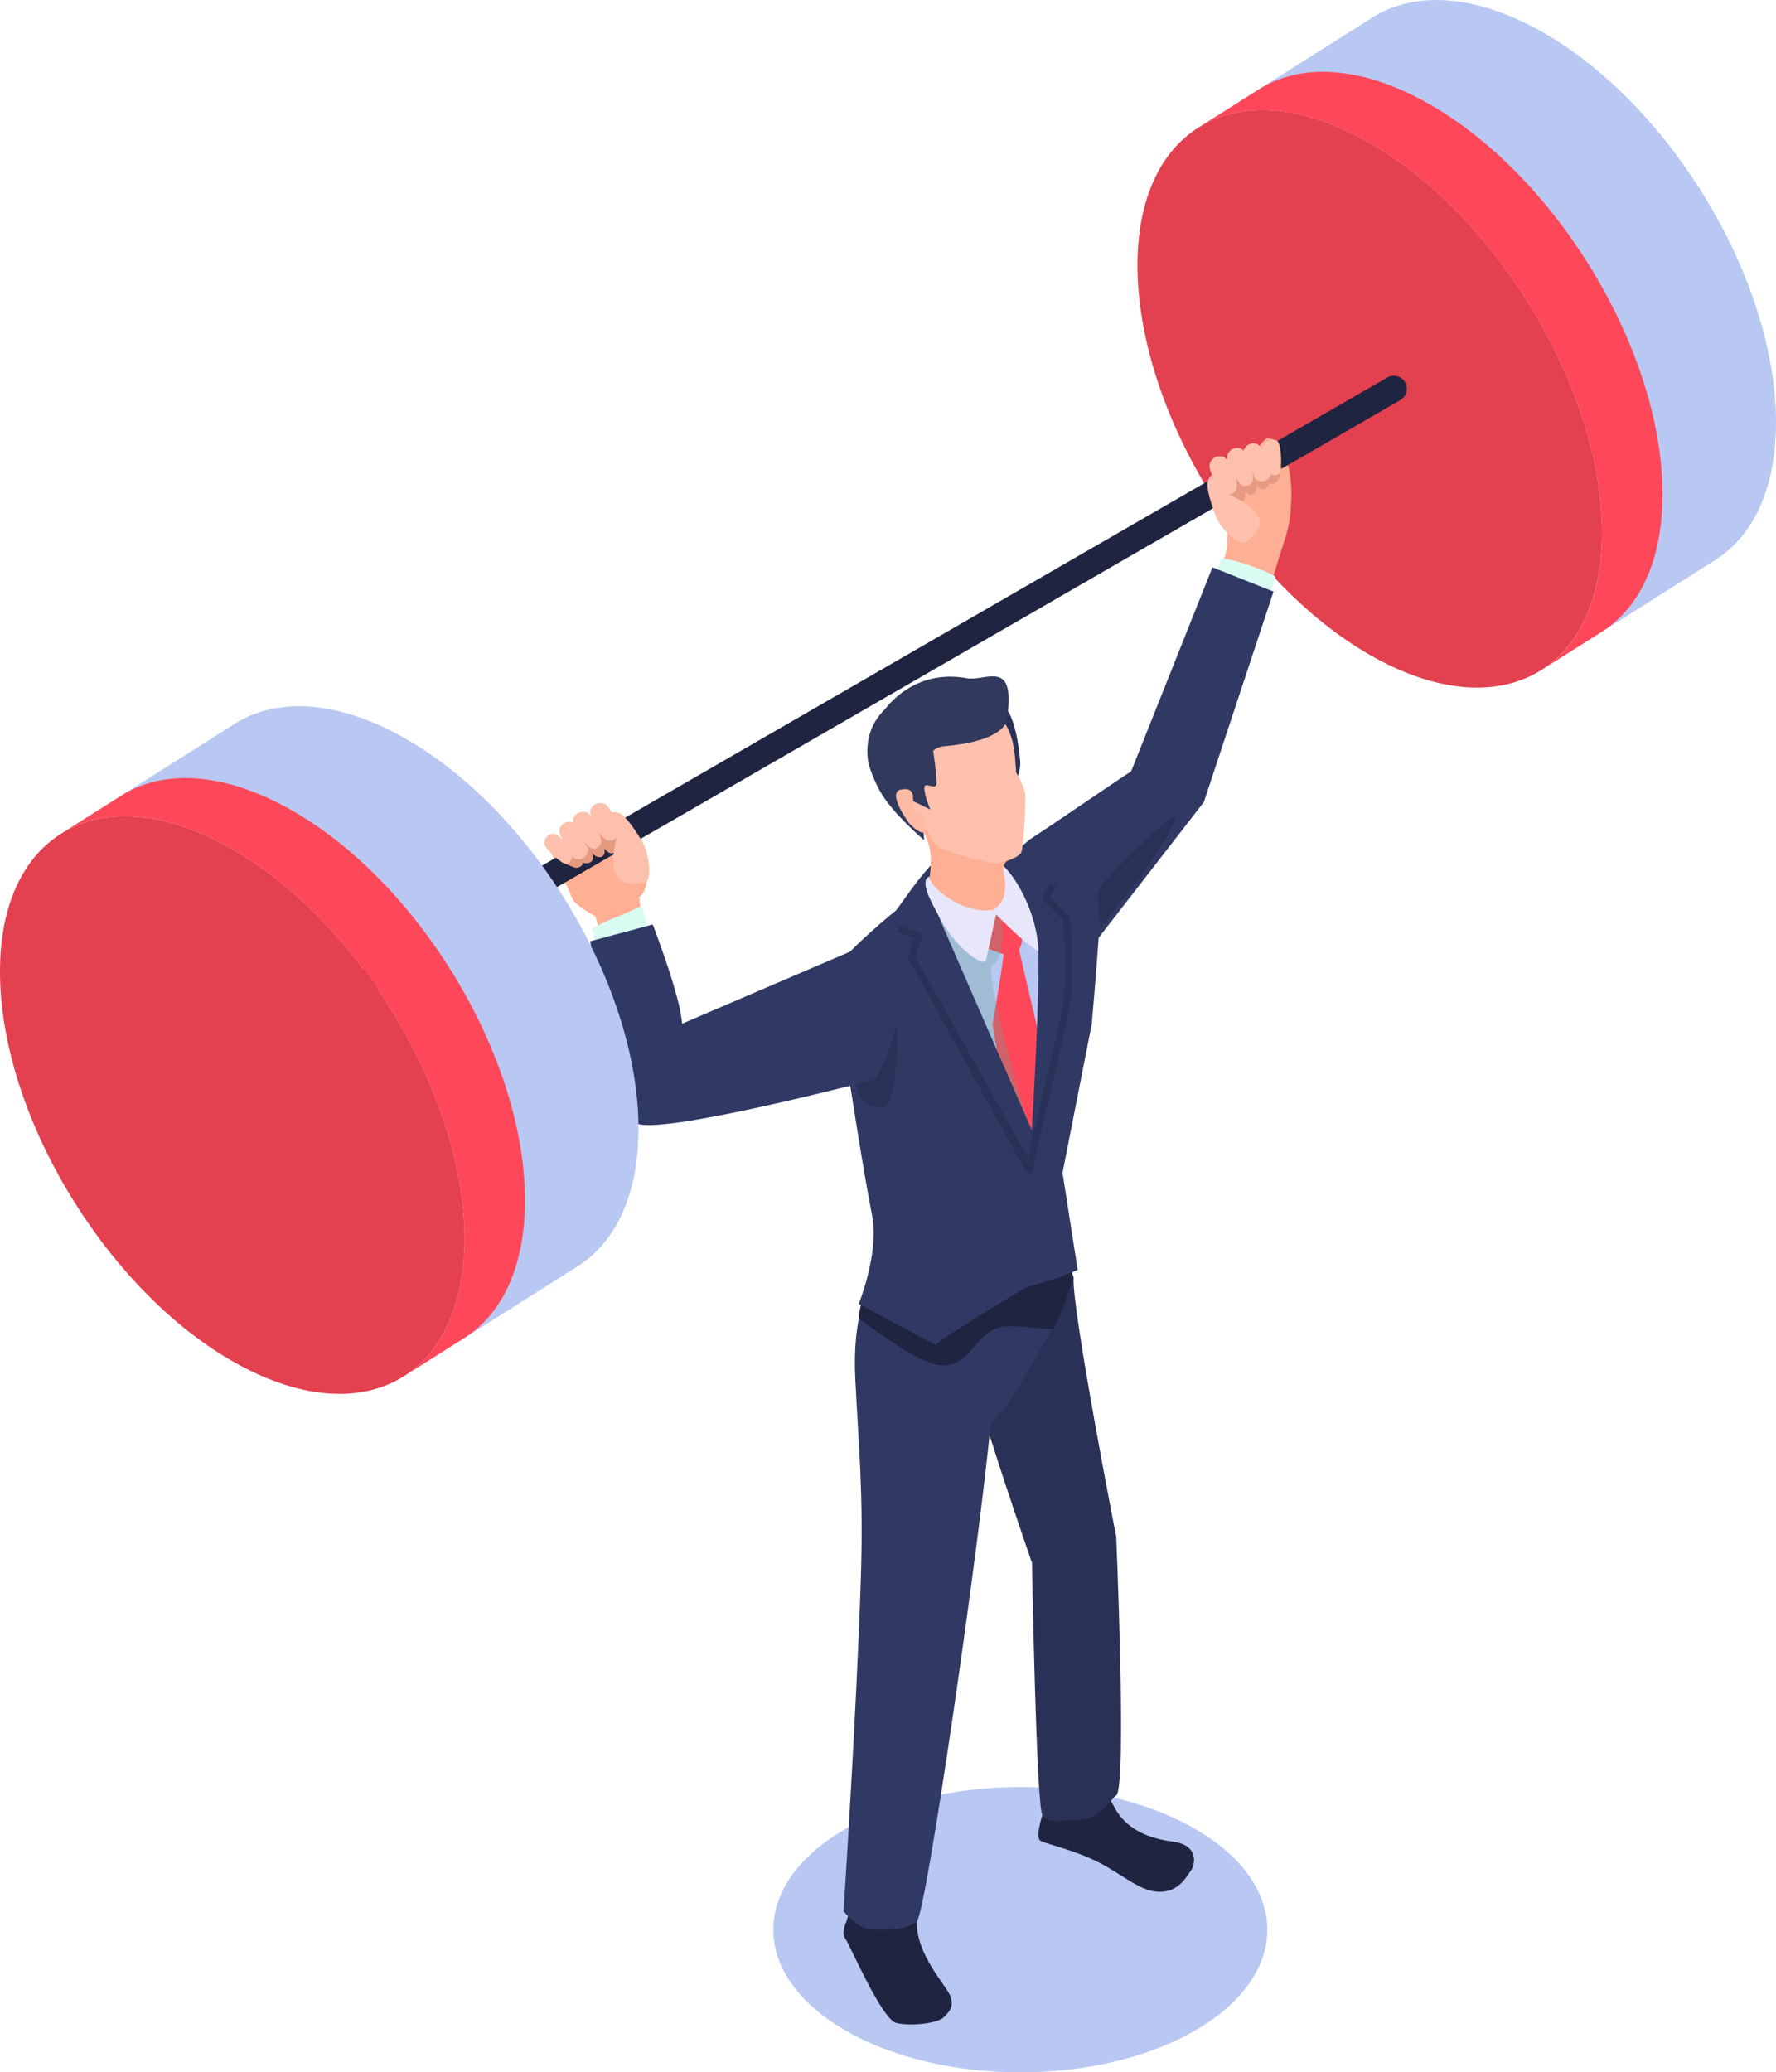 <?xml version="1.0" encoding="UTF-8"?>
<svg xmlns="http://www.w3.org/2000/svg" width="890.36" height="1038.69" viewBox="0 0 890.36 1038.69">
  <defs>
    <style>
      .cls-1 {
        fill: #fdc0ac;
      }

      .cls-2 {
        fill: #f0ad97;
      }

      .cls-3 {
        fill: #d9fcf2;
      }

      .cls-4 {
        fill: #e34050;
      }

      .cls-5 {
        fill: #ffaf94;
      }

      .cls-6 {
        fill: #fe485a;
      }

      .cls-7 {
        fill: #e8e6fb;
      }

      .cls-8 {
        isolation: isolate;
      }

      .cls-9 {
        fill: #2a3157;
      }

      .cls-10 {
        fill: #b8c8f2;
      }

      .cls-11 {
        fill: #ffbaa3;
      }

      .cls-12 {
        fill: #1f2440;
      }

      .cls-13 {
        fill: #303864;
      }

      .cls-14 {
        fill: #313a5d;
      }

      .cls-15 {
        fill: #64a18e;
        mix-blend-mode: multiply;
        opacity: .3;
      }

      .cls-16 {
        fill: #e69a80;
      }
    </style>
  </defs>
  <g class="cls-8">
    <g id="_レイヤー_2" data-name="レイヤー 2">
      <g id="Layer_1" data-name="Layer 1">
        <g>
          <path class="cls-10" d="M599.07,916.64c48.36,27.92,48.36,73.19,0,101.11s-126.77,27.92-175.13,0-48.36-73.19,0-101.11c48.36-27.92,126.77-27.92,175.13,0Z"/>
          <g>
            <g>
              <path class="cls-10" d="M629.23,45.96c20.06-12.7,48.55-12.14,80.66,4.71,64.23,33.69,118.69,119.74,121.63,192.22,1.47,36.24-10.22,62.22-30.28,74.91l28.47-18.01s-.08.06-.12.08l30.36-19.21c20.06-12.7,31.75-38.68,30.28-74.91-2.94-72.47-57.4-158.53-121.63-192.22-32.12-16.84-60.6-17.4-80.66-4.71l-28.22,17.86s-.08.05-.12.07l-30.36,19.21Z"/>
              <path class="cls-6" d="M681.36,68.73c64.23,33.69,118.69,119.74,121.63,192.22,1.47,36.24-10.22,62.22-30.28,74.91l30.36-19.21c20.06-12.7,31.75-38.68,30.28-74.91-2.94-72.47-57.4-158.53-121.63-192.22-32.12-16.84-60.6-17.4-80.66-4.71l-30.36,19.21c20.06-12.7,48.55-12.14,80.66,4.71Z"/>
              <path class="cls-4" d="M666.73,62.05c4.78,1.84,9.67,4.05,14.64,6.65,9.66,5.06,19.07,11.31,28.17,18.51,42.2,33.52,76.56,87.83,88.79,140.32,2.61,11.3,4.24,22.48,4.67,33.38.23,5.61.15,10.96-.24,16.07-2.12,27.9-13.09,48.12-30.07,58.86-1.1.7-2.23,1.35-3.38,1.96-19.83,10.62-46.96,9.26-77.3-6.66-64.23-33.69-118.69-119.74-121.63-192.22-1.38-34.22,9-59.31,27.09-72.69,17.24-12.75,41.47-14.89,69.25-4.19Z"/>
            </g>
            <g>
              <g>
                <g>
                  <g>
                    <g>
                      <path class="cls-12" d="M553.78,898.23s2.17,2.45,4.92,7.62c7.08,13.31,21.38,16.13,29.64,17.26,12.26,1.68,11.22,11.01,8.56,14.67-2.55,3.51-6.39,10.92-16.49,10.39-10.1-.53-19.18-10.28-33.72-16.68-12.25-5.39-24.35-7.82-25.42-9.16-2.33-2.93,2.07-14.88,2.07-14.88,0,0,2.8-14.45,3.99-12.73,1,1.44,9.68,12.88,14.39,11.36,3.7-1.19,12.06-7.85,12.06-7.85Z"/>
                      <path class="cls-9" d="M538.23,640.56c-.87,16,21.37,129.79,21.37,129.79,0,0,5.39,125.67,0,129.54-3,2.16-9.02,12.57-18.74,12.22-7.71-.28-15.23,2.75-18.29-2.37-3.06-5.12-5.21-126.4-5.21-126.4,0,0-26.88-77.74-26.33-83.34,1.29-13.14-3.92-16-2.54-29.16.78-7.5-11.18-14.52-6.76-21.01,9.36-13.72,39.43-30.73,48.75-18.57,1.97,2.56,7.89,6.51,7.74,9.3Z"/>
                    </g>
                    <g>
                      <path class="cls-12" d="M459.67,962.92c-.62,16.89,15.19,32.55,16.89,37.84,1.7,5.29-.67,7.57-3.58,10.47-2.91,2.89-16.52,4.49-23.73,2.69-7.21-1.8-23.25-39.25-25.47-42.26-2.22-3.01.5-8.36.5-8.36,0,0,4.62-16.73,5.75-14.97.95,1.48,6.37,14.92,11.14,13.56,3.74-1.06,18.72-4.81,18.51,1.04Z"/>
                      <path class="cls-13" d="M428.78,690.77c-1.74-35.54,8.89-49.53,8.89-49.53l86.83-12.37s13.6,9.36,13.05,13.68c-1.29,10.16-35.02,69.96-40.82,70.2-5.66,60.88-32.36,246.03-37.06,250.17-5.51,4.85-16.35,4.32-22.93,4.18-6.57-.14-13.84-9.17-13.84-9.17,0,0,6.54-99.92,8.67-166.73,1.37-43.02-1.05-64.89-2.8-100.44Z"/>
                    </g>
                    <path class="cls-12" d="M430.5,660.91c11.27,7.83,30.9,23.19,42,23.42,14.43.3,15.63-15.9,29.32-19.26,3.73-.92,11.44,0,17.86.55,3.22.29,6.12.48,8.03.32,2.14-.2,10.52-25.38,10.52-25.38,0,0-.89-.57-.67-5.52-1.88,2.11-39.01-2.03-40.17-1.89-6.87.81-11.81,13.05-18.48,17-4.56,2.71-9.17,4.81-13.94,4.48-5.88-.41-19.28-8.07-27.3-11.27,0,0-6.08,3.85-7.17,17.56Z"/>
                  </g>
                  <g>
                    <path class="cls-5" d="M614.57,276.97c.89-3.45,1.07-13.32-.05-15.62-.24-.43-.68-1.27-.69-1.27h0c-1.31-2.47-2.26-4.48-2.26-4.48,0,0,7.13-16.82,8.85-17.82,5.23-3.05,9.43-13.96,14.04-17.66,1.7-1.36,6.16.8,6.91,2.13,2.77,4.87,7.14,13.79,5.8,31.85-.48,10.53-3.17,16.11-6.3,26.63-1.01,3.4-6.48,21.12-9.69,27.39-1.83,3.58-23.09-7.31-23.09-7.31-3.5-.39,5.1-18.55,6.47-23.83Z"/>
                    <path class="cls-2" d="M616.94,243.35c2.35-.89,6.51-3.39,8.27-3.18,1.76.21,3.89-1.72,4.65-1.36.76.36.36,2.76-.71,4.48-1.07,1.72-7.57,4.1-7.57,4.1,0,0-1.86,7.9-4.06,8.66-2.26.78-4.92,2.96-6.34-1.28-1.28-3.2,3.41-10.54,5.76-11.43Z"/>
                  </g>
                  <g>
                    <path class="cls-3" d="M636.31,298.02c.84-1.63,1.51-3.4,2.09-5.13.39-1.17.58-2.49,1.05-3.61-.17-1.79-25.9-11.06-27.47-8.96-.87,2.71-2.89,7.78-2.89,8.24s27.04,9.39,27.21,9.45Z"/>
                    <g>
                      <path class="cls-10" d="M470.78,430.68c-10.37,8.15-17.74,32.27-17.74,32.27l65.64,113.65,16.5-108.44s-16.29-33.81-27.84-37.3c-11.55-3.49-26.19-8.33-36.56-.18Z"/>
                      <path class="cls-6" d="M510.88,476.05c2.9-5.52,1.04-8.55-1.25-10.78-1.99-1.94-9.68-8.45-9.68-8.45l-5.51,18.4,8.73,3.09c-1.42,11.59-5.57,35.1-5.57,35.1l8.68,52.37,12.37.68,2.19-47.85-9.96-42.57Z"/>
                      <path class="cls-15" d="M501.13,455.69s5.08,23.19-3.89,28.27c-3.76,2.12,17.32,81.69,20.13,80.98-8.37-6.84-34.22-56.9-43.08-82.26-4-11.45-12.15-39.98-4.88-50.18,4.91,8.16,31.72,23.2,31.72,23.2Z"/>
                    </g>
                    <path class="cls-13" d="M567.06,386.62c-7.85,5.05-39.59,26.89-51.09,34.31l-14.12,12.4c-2.18.16,15.99,39.77,18.55,39.89,1.26,22.02-3.12,93.2-3.12,93.2,0,0-43.56-99.5-47-107.9-3.44-8.39-1.25-27.27-1.25-27.27-9.03,9.15-14.88,18.61-19.81,25.04,0,0-25.16,20.38-29.91,29.2-1.16,2.17-1.44,14.79.69,23.61,4.29,17.69,8.78,55.83,17.25,100.38,3.55,18.7-6.74,44.06-6.74,44.06l38.71,20.67c3.84-4.54,45.26-28.94,45.26-28.94l16.87-5.11,8.93-3.68-7.6-48.65,14.65-74.58s2.18-24.43,3.47-43.26l52.72-67.96,34.94-105.52-30.62-12.14-40.77,102.26Z"/>
                    <path class="cls-9" d="M517.88,587.83l-3.41-.34c.71-7.2,5.3-26.44,9.74-45.05,3.78-15.84,7.34-30.79,8.64-38.61,2.57-15.47.5-38.63.11-42.62l-10-10.1c-.55-.55-.65-1.4-.26-2.07l3.79-6.51,2.96,1.72-3.13,5.38,9.5,9.59c.27.28.44.64.49,1.02.12,1.09,2.8,26.79-.08,44.14-1.32,7.93-4.9,22.94-8.69,38.84-4.41,18.5-8.97,37.62-9.66,44.59Z"/>
                    <path class="cls-9" d="M514.47,587.49l-58.97-106.86c-.22-.41-.27-.9-.12-1.35l2.96-8.99-8.33-2.95,1.15-3.23,9.91,3.51c.88.31,1.35,1.27,1.05,2.15l-3.26,9.88,58.5,104.28-2.9,3.57Z"/>
                    <path class="cls-9" d="M571.24,440.25l-19.62,24.93c-.48-6.93-.98-13.09-1.44-16.99,1.09-2.42,2.56-5.08,4.32-7.17,3.79-4.48,32.08-33.24,34.19-30.99,2.11,2.25-16.76,29.04-17.44,30.22Z"/>
                    <path class="cls-9" d="M423.99,505.86c3.51,46.55,7.44,47.23,17.29,49.46,9.84,2.23,8.12-41.44,8.12-41.44,0,0-26.31-9.63-25.41-8.02Z"/>
                    <g>
                      <path class="cls-7" d="M498.61,431.52c6.08.17,21.31,22.82,21.98,45.07,0,0,0,.01-.01.01-3.87-1.17-16.39-13.42-21.25-18.28l-1.94-2.2c.17-2.16,1.55-19.45,1.23-24.59Z"/>
                      <g>
                        <path class="cls-9" d="M480.22,347.58c6.34-1.31,16.61,2.49,21.57,5.05,7.71,3.99,9.81,28.13,9.7,30.69-.11,2.56-2.2,10.23-2.2,10.23,0,0-37.75-44.18-29.07-45.97Z"/>
                        <path class="cls-5" d="M509.04,424.84c-.88,5.82-6.27,6.14-6.06,10.94.2,4.44,1.87,5.82.48,12.75-1.39,6.94-10.28,11.72-18.51,9.42-5.56-1.55-20.64-11.18-19.57-13.92,2.33-13.98,1.48-19.7-2.65-27.69-8.95-17.31,38.54-.28,46.31,8.51Z"/>
                        <path class="cls-1" d="M500.17,432.74c4.05-.59,10.27-3.06,11.7-5.26,1.43-2.2,2.42-25.3,2.13-29.22-.29-3.92-4.59-11.14-4.59-11.14,0,0-.46-7.7-.91-10.93-3.75-26.85-29.47-32.62-50.62-19.87-26.9,16.21-11.43,31.78.16,50.97,1.64,2.71,5.02,4.48,6.28,7.39,1.13,2.6,2.29,6.48,5.52,9.35,3.22,2.88,27.04,9.18,30.34,8.7Z"/>
                        <path class="cls-14" d="M435.2,381.67c-1.3-9.62.76-18.57,8.39-26.12,6.45-8.25,19.99-19.43,41.16-15.61,9.29,1.68,24.13-9.92,20.33,18.76,0,0,2.78,12.24-31.61,15.32-3.81.34-5.62,2.3-5.62,2.3,0,0,1.96,13.61,1.66,16.43-.39,3.73-6.05-1.38-6.08,2.09-.04,4.07,2.99,10.92,2.99,10.92l-8.65-4.23s-.27-1.77-2.83-.49c-1.28.64,4.56,7.98,7.34,13.51,1,1.99.97,6.51.97,6.51,0,0-16.18-13.68-22.1-24.56-3.33-6.11-5.16-11.47-5.97-14.84Z"/>
                        <path class="cls-11" d="M451.72,395.73c-4.97.95-2.01,8.3,3.89,16.71.63.9,5.79,5.73,7.44,4.71,2.41-1.48-.2-8.55-1.9-8.91-7.18-1.53,1.32-14.55-9.43-12.51Z"/>
                      </g>
                      <path class="cls-7" d="M465.87,439.3c-.1,4.97,16,18.83,31.51,16.82l1.94,2.2s0,0,0,0c-1.09,5.09-4.66,21.75-5.05,23.22-1.95,2.82-14.18-6.1-21.15-18.16-6.93-11.99-12.16-21.78-7.25-24.08Z"/>
                    </g>
                  </g>
                </g>
                <g>
                  <path class="cls-5" d="M320.66,449.49c-.84.6,2.63,13.29,1.52,14.35-4.25,4.07-16.54,4.38-20,5.41-1.36.41-3.36-9.82-3.84-10.07-2.8-1.47-10.27-5.93-11.43-8.84-2.15-5.39-12.28-26.56-12.28-26.56,0,0,9.1,7.38,12.07,6.4,2.15-.71,9.08-3.11,11.33-3.5,6.95-1.19,24.51-.54,24.51-.54,0,0,5.1,18.38-1.88,23.33Z"/>
                  <path class="cls-3" d="M325.49,467l-26.26,8.39-2.35-10.11s5.03-2.78,10.46-4.92c5.43-2.14,14.36-6.27,14.36-6.27l3.79,12.91Z"/>
                  <path class="cls-13" d="M450.85,505.67c1.01-6.09-24.62-28.71-24.62-28.71l-84.31,36.15c-.47-12.94-14.68-49.74-14.68-49.74l-31.35,8.41s13.05,83.94,22.7,90.97c9.94,7.23,120.22-21.79,120.22-21.79,0,0,8.27-12.41,12.05-35.29Z"/>
                </g>
              </g>
              <path class="cls-12" d="M144.01,521.71c-2.26,0-4.46-1.17-5.67-3.27-1.81-3.13-.73-7.13,2.39-8.93L695.48,189.22c3.13-1.81,7.13-.73,8.93,2.39,1.81,3.13.73,7.13-2.39,8.93L147.28,520.83c-1.03.59-2.15.88-3.26.88Z"/>
              <g>
                <g>
                  <path class="cls-16" d="M635.5,233.77c-.19,1.19-.62,4.22-.52,5.43.14,1.72,1.01,3.15,2.43,3.38,1.28.21,2.96-.93,3.44-2.17.43-1.1,1.21-4.76,1.76-5.87l-7.11-.76Z"/>
                  <path class="cls-1" d="M633.16,223.36c-1.83,2.05-1.81,3.73-1.26,5.96.49,2,2.41,4.46,3.06,6.42,2.39,3.03,6.13,3.3,6.91.52.78-2.78.55-14.26-1.72-15.35-2.48-1.19-5.69.28-6.99,2.46Z"/>
                </g>
                <g>
                  <path class="cls-16" d="M628.27,235.75c.15,1.41.59,5.02,1.07,6.36.69,1.92,2.12,3.28,3.82,3.11,1.53-.15,3.09-1.97,3.26-3.54.15-1.39-.09-5.81.21-7.25l-8.36,1.32Z"/>
                  <path class="cls-1" d="M623.18,226.46c-.06,2.93,1.73,6.18,3.05,8.67,1.18,2.23,1.54,2.68,2.89,4.81,3.76,2.89,8.87.66,8.14-4.63-1.02-2.92-4.48-12.31-7.51-12.93-3.32-.68-5.67,1.08-6.57,4.07Z"/>
                </g>
                <g>
                  <path class="cls-16" d="M620.01,239.62c.85,1.4,2.08,4.22,3.07,5.51,1.41,1.84,3.13,3.48,4.9,2.71,1.6-.7,2.13-2.8,1.77-4.55-.32-1.56-1.07-5.45-2.15-7.26l-7.59,3.59Z"/>
                  <path class="cls-1" d="M615.11,228.71c-.06,2.93,1.73,6.18,3.05,8.67,1.18,2.23,1.54,2.68,2.89,4.81,3.76,2.89,7.83,1.05,7.09-4.23-1.02-2.92-3.43-12.7-6.47-13.32-3.32-.68-5.67,1.08-6.57,4.07Z"/>
                </g>
                <g>
                  <path class="cls-16" d="M613.94,245.95c1.09,1.11,3.89,3.9,5.14,4.71,1.8,1.17,3.7,1.32,4.72-.03.92-1.22.7-3.89-.28-5.36-.87-1.31-3.51-5.64-4.91-6.39l-4.67,7.07Z"/>
                  <path class="cls-1" d="M606.32,232.85c-.06,2.93,1.73,6.18,3.05,8.67,1.18,2.23,1.54,2.67,2.89,4.81,3.76,2.89,8.49,1.21,7.75-4.07,0-3.38-4.09-12.86-7.12-13.48-3.32-.68-5.67,1.08-6.57,4.07Z"/>
                </g>
                <path class="cls-1" d="M609.37,258.35c-1.74-4.75-4.79-13.42-3.88-17.02.91-3.61,4.74-4.55,5.92-7.77,1.18-3.21,4.83,1.19,4.96,3.11s2.37,3.17-1.25,8.72c-1.93,2.96,7.56,3.5,14.11,11.15,6.55,7.65-2.55,12.93-4.3,15.02-2.21,2.64-12.61-5.18-15.56-13.22Z"/>
              </g>
              <g>
                <g>
                  <path class="cls-16" d="M286.11,426.55c1.05.58,3.71,2.12,4.6,2.93,1.27,1.17,1.86,2.73,1.16,4-.62,1.14-2.55,1.76-3.83,1.37-1.13-.34-4.49-1.99-5.71-2.23l3.78-6.07Z"/>
                  <path class="cls-1" d="M277.94,417.89c2.2.92,4.6,3.5,6.02,5.3,1.27,1.62,1.48,2.02,2.63,3.74.91,3.75-1.18,6.86-3.85,5.77s-10.46-8.14-9.92-10.6c.59-2.69,2.61-4.53,5.13-4.21Z"/>
                </g>
                <g>
                  <path class="cls-16" d="M292.12,422.08c1.02.99,3.59,3.56,4.35,4.76,1.09,1.73,1.28,3.69.1,4.92-1.06,1.11-3.46,1.22-4.8.39-1.19-.74-4.52-3.65-5.84-4.31l6.19-5.77Z"/>
                  <path class="cls-1" d="M287.95,412.34c2.34,1.76,3.8,5.17,4.95,7.75,1.03,2.31,1.16,2.86,2.01,5.24-.04,4.74-4.95,7.39-8.66,3.56-1.67-2.6-6.93-11.11-5.55-13.88,1.51-3.03,4.35-3.8,7.25-2.66Z"/>
                </g>
                <g>
                  <path class="cls-16" d="M300.27,417.96c.58,1.54,2.05,4.24,2.45,5.81.58,2.24.81,4.61-.89,5.53-1.54.83-3.52-.05-4.67-1.41-1.03-1.21-3.63-4.2-4.39-6.16l7.51-3.76Z"/>
                  <path class="cls-1" d="M294.69,407.38c2.34,1.76,3.8,5.17,4.95,7.75,1.03,2.31,1.16,2.86,2.01,5.24-.04,4.74-4,6.81-7.7,2.98-1.67-2.6-7.89-10.53-6.5-13.3,1.51-3.03,4.35-3.8,7.25-2.66Z"/>
                </g>
                <g>
                  <path class="cls-16" d="M308.99,417.08c.21,1.54.67,5.46.54,6.96-.19,2.14-1.24,3.73-2.93,3.7-1.52-.03-3.5-1.85-4.05-3.52-.49-1.49-2.28-6.24-2.01-7.8l8.45.68Z"/>
                  <path class="cls-1" d="M303.37,403c2.34,1.76,3.8,5.17,4.95,7.75,1.03,2.31,1.16,2.86,2.01,5.24-.04,4.74-4.28,7.43-7.98,3.59-2.66-2.08-7.61-11.15-6.22-13.92,1.51-3.03,4.35-3.8,7.25-2.66Z"/>
                </g>
                <path class="cls-1" d="M321.58,421.12c-2.67-4.3-7.62-12.04-11.02-13.54s-6.5.93-9.76-.13c-3.26-1.05-2.04,4.54-.6,5.83,1.43,1.29,1.04,3.82,7.64,4.39,3.52.3-1.9,8.11.09,17.98,1.99,9.87,12.66,6.8,15.39,6.71,3.44-.11,2.78-13.96-1.73-21.24Z"/>
              </g>
            </g>
            <g>
              <path class="cls-10" d="M58.97,399.92c20.06-12.7,48.55-12.14,80.66,4.71,64.23,33.69,118.69,119.74,121.63,192.22,1.47,36.24-10.22,62.22-30.28,74.91l28.47-18.01s-.08.06-.12.08l30.36-19.21c20.06-12.7,31.75-38.68,30.28-74.91-2.94-72.47-57.4-158.53-121.63-192.22-32.12-16.84-60.6-17.4-80.66-4.71l-28.22,17.86s-.08.05-.12.07l-30.36,19.21Z"/>
              <path class="cls-6" d="M111.09,422.69c64.23,33.69,118.69,119.74,121.63,192.22,1.47,36.24-10.22,62.22-30.28,74.91l30.36-19.21c20.06-12.7,31.75-38.68,30.28-74.91-2.94-72.47-57.4-158.53-121.63-192.22-32.12-16.84-60.6-17.4-80.66-4.71l-30.36,19.21c20.06-12.7,48.55-12.14,80.66,4.71Z"/>
              <path class="cls-4" d="M96.47,416.02c4.78,1.84,9.67,4.05,14.64,6.65,9.66,5.06,19.07,11.31,28.17,18.52,42.2,33.52,76.56,87.83,88.79,140.32,2.61,11.3,4.24,22.48,4.67,33.38.23,5.61.15,10.96-.24,16.07-2.12,27.9-13.09,48.12-30.07,58.86-1.1.7-2.23,1.35-3.38,1.96-19.83,10.62-46.96,9.26-77.3-6.66C57.52,651.43,3.06,565.37.12,492.9c-1.38-34.22,9-59.31,27.09-72.69,17.24-12.75,41.47-14.89,69.25-4.19Z"/>
            </g>
          </g>
        </g>
      </g>
    </g>
  </g>
</svg>